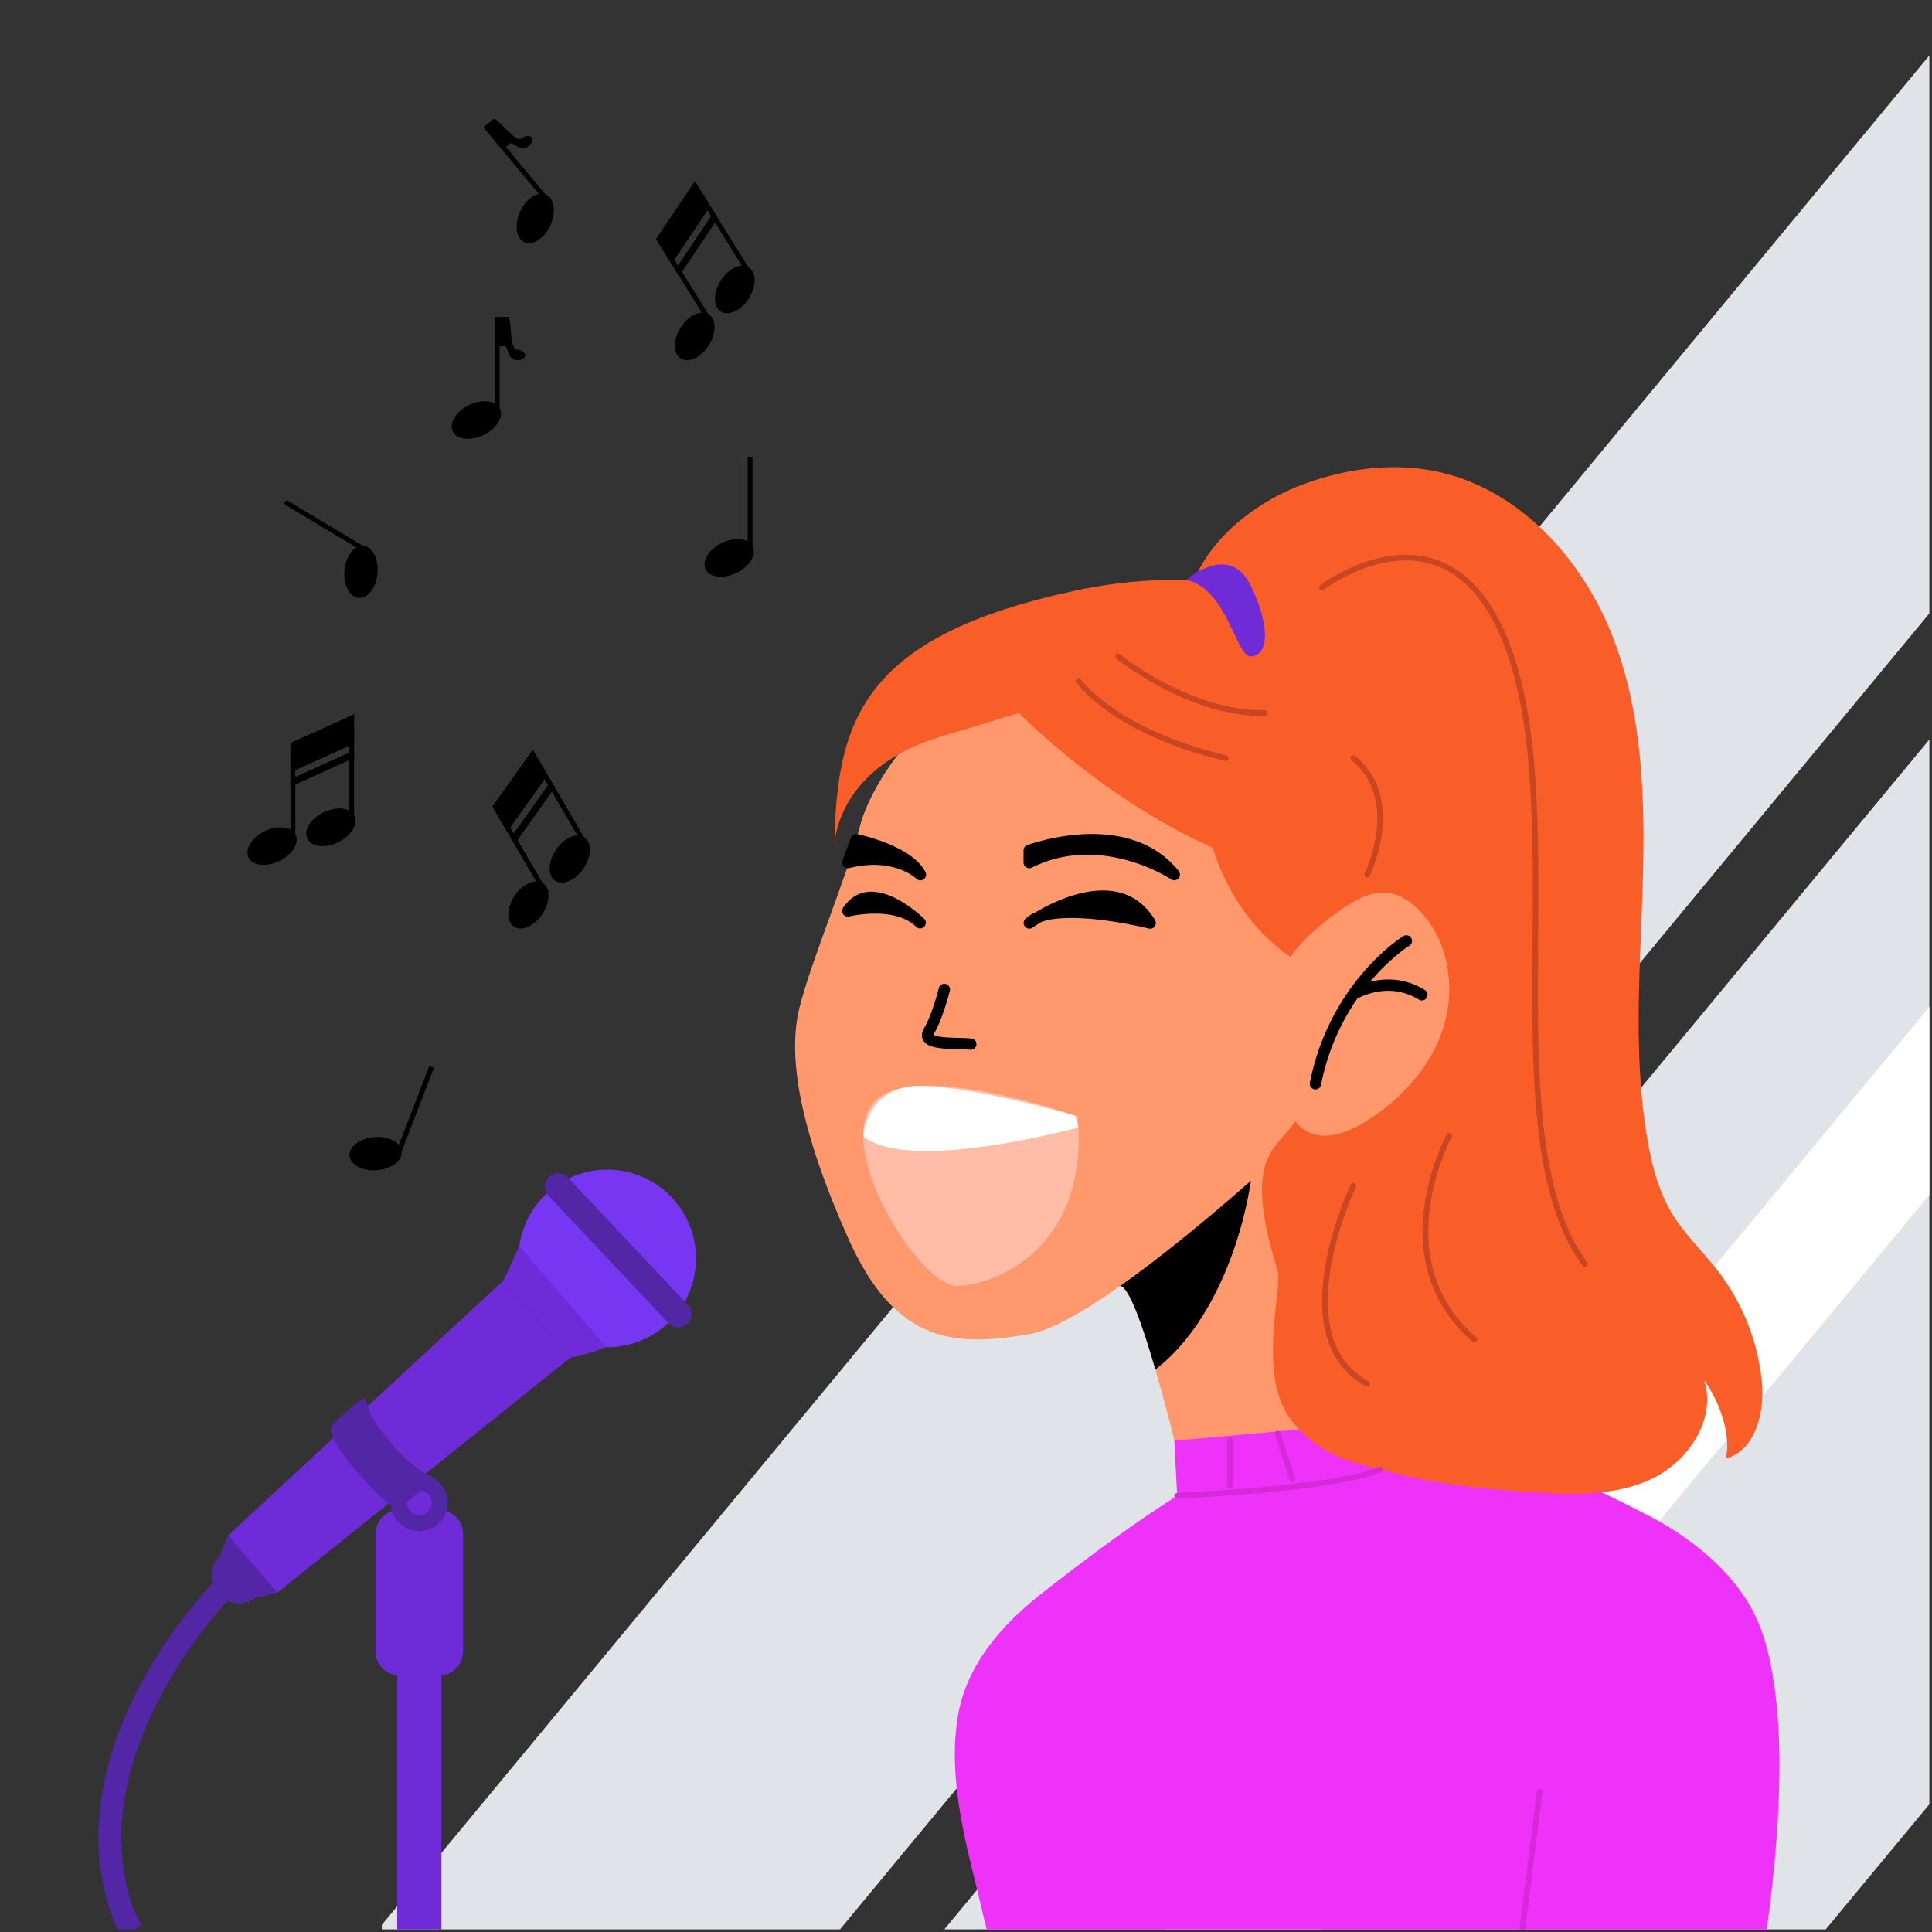 <svg viewBox="0 0 454 454" xmlns="http://www.w3.org/2000/svg" fill-rule="evenodd" clip-rule="evenodd" stroke-linecap="round" stroke-miterlimit="10"><rect x="0" y="0" width="454" height="454" fill="#333333" stroke="none"/><g transform="scale(2.667)"><path fill="none" d="M0 0h170v170H0z"/><clipPath id="a"><path d="M0 0h170v170H0z"/></clipPath><g clip-path="url(#a)"><path d="M141.556 39.247l-9.16 11.07-.241.279v.011l-14.49 17.49-2.05 2.49-3.95 4.77-4.949 5.96v.009l-9.181 11.08v.01l-22.269 26.901-41.62 50.28v.399h40.37l32.519-39.289 16.781-20.26v-.011l11.639-14.06 35.04-42.329V4.886l-28.439 34.361zM112.206 134.967l-29 35.03h77.66l9.13-11.021V65.158l-57.79 69.809z" fill="#e0e3e8" fill-rule="nonzero"/><path d="M169.996 88.707v16.57l-7.189 8.69-1.3 1.57-14.54 17.55v.01l-12.25 14.8c0 .01-.011.01-.011.01l-18.29 22.09h-13.71l33.891-40.94 10.37-12.53 2.349-2.84 19.81-23.92v-.01l.87-1.05z" fill="#fff" fill-rule="nonzero"/><path d="M98.724 113.297c.765.187 1.917 3.348 3.077 7.37.42 1.451.842 3.012 1.25 4.585 1.664 6.444 3.082 13.083 3.082 13.083s2.967 9.702 5.33 10.654c9.379 3.776 21.762-14.618 21.762-14.618-7.454-6.392-20.59-32.959-20.59-32.959s-.912.648-2.285 1.645c-.04.033-.084.058-.123.091-4.398 3.193-13.141 9.741-11.503 10.149" fill="#ff996d" fill-rule="nonzero"/><path d="M85.732 165.019c.615 2.479.905 3.852 1.24 5.101h68.675c.572-4.054.977-8.125 1.1-12.223.105-3.403.017-6.851-.545-10.209-.3-1.794-.73-3.606-1.513-5.25-1.847-3.931-5.795-7.044-9.559-8.96a159.527 159.527 0 00-4.009-1.996c-3.79-1.82-4.907-2.005-10.508-3.658-.589.466-1.232.914-1.908 1.327-.783.493-1.627.941-2.524 1.354-2.744 1.267-5.962 2.181-9.453 2.577-4.388.501-8.538.114-11.985-.941-.352-.105-.695-.22-1.029-.343a111.597 111.597 0 00-5.548 3.773 185.462 185.462 0 00-4.987 3.745c-.386.3-.782.607-1.186.924-2.859 2.216-5.47 4.897-6.816 8.239a12.243 12.243 0 00-.764 2.664c-.79 4.537.22 9.453 1.32 13.876" fill="#ef32f9" fill-rule="nonzero"/><path d="M98.724 113.297c.765.187 1.917 3.348 3.077 7.37 4.993-3.821 7.817-11.489 8.549-17.61-.04.033-.084.058-.123.091-4.398 3.193-13.141 9.741-11.503 10.149" fill-rule="nonzero"/><path d="M116.457 89.634c.252 5.553-2.231 10.885-6.409 14.552-5.455 4.787-14.948 12.635-19.362 13.37-6.394 1.065-11.721 1.065-15.983-8.524-4.262-9.589-5.328-15.982-4.262-20.245 1.066-4.26 4.262-11.719 5.328-15.982 1.065-4.262 7.458-13.852 14.917-11.72 7.458 2.131 24.505 20.244 25.572 26.637.106.64.17 1.28.199 1.912" fill="#ff996d" fill-rule="nonzero"/><path d="M94.947 98.378s-14.917-5.327-18.113-1.065c-3.197 4.261 4.261 15.982 7.458 15.982s11.72-3.196 10.655-14.917" fill="#ffbda7" fill-rule="nonzero"/><path d="M95.014 99.343s-14.944 4.097-18.96.766c0 0 .247-4.468 5.042-4.432 4.795.037 13.63 2.623 13.63 2.623l.288 1.043z" fill="#fff" fill-rule="nonzero"/><path d="M91.226 80.394c1.046-.62 2.944-1.595 4.916-1.861 2.078-.28 4.223.2 5.63 2.54a.506.506 0 01-.03.554.498.498 0 01-.522.188s-4.099-1.028-7.279-.925c-.832.026-1.601.119-2.19.35-.484.29-.776.497-.776.497a.5.5 0 01-.641-.761 2.84 2.84 0 01.892-.582z" fill-rule="nonzero"/><path d="M80.689 81.63c-.764-.728-1.82-1.008-2.81-1.098a10.342 10.342 0 00-3.055.218.5.5 0 01-.537-.762c1.006-1.51 2.41-1.628 3.739-1.206 1.455.463 2.806 1.622 3.26 2.04.056.05.11.1.164.154a.502.502 0 01-.708.708l-.021-.022-.032-.031z"/><path d="M90.51 74.468a.502.502 0 00-.326.468v1.066a.501.501 0 00.727.447c6.143-3.072 12.285 1.035 12.285 1.035a.5.5 0 00.664-.728c-1.8-2.253-4.316-3.076-6.698-3.239-3.483-.238-6.652.95-6.652.95zM80.741 77.421a.499.499 0 00.645.053.498.498 0 00.158-.63c-.473-.94-1.545-1.694-2.685-2.234-1.605-.76-3.315-1.114-3.315-1.114a.499.499 0 00-.57.318l-.743 2.017a.51.51 0 00.102.506.496.496 0 00.49.151c3.942-.986 5.918.933 5.918.933z" fill-rule="nonzero"/><path d="M82.248 91.179c.057.028.175.082.267.106.12.03.254.054.398.073.822.108 1.924.072 2.668.142a.5.5 0 01-.094.996c-.627-.06-1.507-.044-2.26-.102-.588-.045-1.105-.143-1.43-.315-.29-.154-.466-.37-.534-.622-.063-.232-.042-.521.161-.867.732-1.247 1.293-3.514 1.293-3.514a.5.5 0 11.97.242s-.613 2.437-1.4 3.778a.686.686 0 00-.039.083z"/><path d="M103.719 131.796l-.247-4.855 16.437-1.484 10.702 2.369s1.72 7.192-5.013 8.163c-6.733.972-21.711-.887-21.879-4.193" fill="#ef32f9" fill-rule="nonzero"/><path d="M104.601 55.686c-.749-5.871 4.568-10.882 10.108-12.967 3.827-1.44 8.049-2.018 12.042-1.14 7.221 1.586 12.765 7.775 15.404 14.681 2.637 6.907 2.806 14.489 2.576 21.878-.231 7.39-.823 14.843.401 22.134.395 2.348.993 4.706 2.239 6.736 1.12 1.827 2.715 3.311 4.021 5.012a19.155 19.155 0 013.835 9.601c.289 2.743-.509 6.164-3.168 6.9.501-2.153-.601-5.106-1.901-6.894 1.083 3.392-1.367 7.11-4.577 8.651-3.209 1.541-6.936 1.436-10.489 1.209-3.94-.254-7.891-.622-11.721-1.577-4.063-1.014-6.722-1.385-9.438-4.571-3.293-3.862-.894-11.904-1.36-13.394-4.012-12.837 2.015-10.28 2.081-15.356.051-4.047 3.011-9.492-.843-12.178-10.003-6.971-8.118-20.162-9.21-28.725" fill="#f95e28" fill-rule="nonzero"/><path d="M113.699 84.367c.855-1.643 4.87-4.82 6.624-5.417.666-.227 1.379-.355 2.076-.257 1.023.147 1.92.773 2.643 1.51 2.574 2.628 3.24 6.774 2.146 10.285-1.093 3.512-3.741 6.397-6.864 8.337-1.594.99-3.67 1.757-5.285.8-.993-.588-1.562-1.723-1.739-2.863-.179-1.141-.019-2.304.141-3.447l.637-4.555-.379-4.393z" fill="#ff996d" fill-rule="nonzero"/><path d="M119.584 87.997a20.176 20.176 0 00-3.188 7.587.5.5 0 11-.982-.194c1.77-8.94 8.235-12.91 8.235-12.91a.503.503 0 01.69.164.501.501 0 01-.165.687s-1.639 1.015-3.45 3.17c1.248-.307 3.015-.385 4.815.725a.502.502 0 01.165.688.503.503 0 01-.69.163c-2.52-1.554-4.962-.341-5.43-.08z"/><path d="M73.525 74.518s-.003-6.769 9.304-9.589l6.944-2.104s8.314 8.55 19.048 12.702c10.734 4.15 15.8-1.295 15.8-1.295s-.144 4.58 2.718 6.87c0 0 .456-4.886 2.232-5.52 1.776-.634 3.637-.49 3.637-.49s.43-11.02-3.149-14.17c-3.578-3.149-16.745-12.882-35.35-8.874-18.608 4.007-21.04 11.307-21.184 22.47" fill="#f95e28" fill-rule="nonzero"/><path d="M104.53 51.095s3.82-3.42 5.704.568c1.883 3.99 1.355 6.094 0 6.175-1.355.081-2.038-5.933-5.704-6.743" fill="#6f2bd8" fill-rule="nonzero"/><path d="M116.474 51.771s11.788-9.025 16.75 6.293c4.961 15.318-1.678 42.402 6.418 53.31M95.039 59.985s3.002 4.435 12.954 6.812M98.522 57.84s6.283 5.113 12.936 4.985M127.694 100.063s-5.958 10.895 2.213 17.96M120.458 121.923c-7.582-4.137-1.22-17.445-1.22-17.445M120.458 77.068c.32-.643 3.04-6.82-1.22-10.272" fill="none" stroke="#c94623" stroke-width=".5"/><path d="M108.379 126.874v3.978M112.57 126.319l1.288 3.977M103.718 131.795s13.783-.582 17.893-2.316M135.662 157.88l-1.52 12.024" fill="none" stroke="#d629d7" stroke-width=".5" stroke-linejoin="round"/><path d="M10.71 170.624a15.196 15.196 0 01-1.305-3.255c-3.855-14.271 8.917-27.449 9.462-28.004l1.426 1.404c-.126.127-12.511 12.923-8.957 26.078.264.971.645 1.923 1.133 2.824l-1.758.953z" fill="#5226a5" fill-rule="nonzero"/><path d="M26.326 134.488a2.403 2.403 0 00-1.638-.867 2.403 2.403 0 00-1.77.544l-3.404 2.814c-.5.412-.807.993-.869 1.638-.06.643.133 1.272.544 1.77a2.404 2.404 0 001.87.879c.561 0 1.1-.193 1.538-.555l3.405-2.815a2.426 2.426 0 00.324-3.408" fill="#5226a5" fill-rule="nonzero"/><path fill="#6f2bd8" d="M38.89 146.607H35v23.54h3.89z"/><path d="M40.798 145.496a2.13 2.13 0 01-2.13 2.131h-3.443a2.13 2.13 0 01-2.131-2.131v-10.338a2.13 2.13 0 012.13-2.131h3.444a2.13 2.13 0 012.13 2.131v10.338z" fill="#6f2bd8" fill-rule="nonzero"/><path d="M39.45 132.404a2.503 2.503 0 11-5.008 0 2.503 2.503 0 015.007 0" fill="#5226a5" fill-rule="nonzero"/><path d="M58.612 116.804a7.822 7.822 0 01-11.032-.817 7.821 7.821 0 01.817-11.032 7.822 7.822 0 1110.215 11.849" fill="#7736f2" fill-rule="nonzero"/><path d="M38.04 132.404a1.094 1.094 0 11-2.189 0 1.094 1.094 0 012.189 0" fill="#6f2bd8" fill-rule="nonzero"/><path d="M20.095 135.287l-.686 1.62 3.328 3.859 1.703-.44-4.345-5.039z" fill="#5226a5" fill-rule="nonzero"/><path d="M44.37 112.815l1.387-3.015 7.674 8.902s-1.987.726-3.187.928l-5.875-6.815z" fill="#6f2bd8" fill-rule="nonzero"/><path d="M44.37 112.815l-24.274 22.472 4.343 5.04 25.805-20.697-5.875-6.815z" fill="#6f2bd8" fill-rule="nonzero"/><path d="M60.566 116.644c-.47.442-1.215.42-1.657-.05l-10.58-11.24a1.175 1.175 0 01.05-1.656 1.175 1.175 0 011.657.05l10.58 11.24c.442.469.42 1.215-.05 1.656M35.177 132.77c-.362.077-1.11-.073-3.607-2.97-2.497-2.896-2.452-3.688-2.407-4.007.045-.318 2.744-2.737 2.965-2.555.222.18.098 1.328 2.406 4.006 2.309 2.678 3.529 2.689 3.609 2.97.079.282-2.603 2.479-2.966 2.556" fill="#5226a5" fill-rule="nonzero"/><path d="M26.047 73.55c.35.73-.294 1.77-1.44 2.321-1.145.553-2.36.41-2.711-.318-.351-.729.293-1.769 1.439-2.32 1.145-.553 2.359-.412 2.712.317" fill-rule="nonzero"/><path d="M26.02 65.651h-.42v8.111h.42z"/><path d="M31.227 71.894c.353.73-.29 1.768-1.438 2.321-1.147.553-2.36.41-2.71-.318-.354-.729.291-1.769 1.437-2.32 1.147-.554 2.36-.412 2.711.317" fill-rule="nonzero"/><path d="M31.202 63.996h-.42v8.111h.42z"/><path d="M31.2 65.521l-5.605 2.53v-2.589l5.605-2.53v2.589zM31.2 66.786l-5.605 2.529v-.665l5.605-2.53v.666zM47.852 77.825c.67.45.638 1.674-.072 2.729-.713 1.054-1.832 1.543-2.505 1.09-.67-.45-.638-1.673.073-2.728.712-1.054 1.832-1.544 2.504-1.091" fill-rule="nonzero"/><path d="M43.846 71.016l-.364.212 4.091 7.005.364-.213z"/><path d="M51.49 73.78c.671.453.64 1.675-.072 2.73-.71 1.056-1.83 1.544-2.502 1.093-.67-.453-.64-1.675.072-2.73.711-1.055 1.831-1.544 2.502-1.092" fill-rule="nonzero"/><path d="M47.486 66.972l-.364.213 4.09 7.003.364-.213z"/><path d="M48.253 68.292l-3.566 5.01-1.304-2.237 3.564-5.01 1.306 2.237zM48.89 69.383l-3.564 5.011-.336-.573 3.564-5.012.337.574zM62.448 27.697c.683.436.683 1.657.001 2.73-.682 1.076-1.789 1.594-2.473 1.16-.68-.433-.683-1.655 0-2.73.682-1.073 1.788-1.593 2.472-1.16" fill-rule="nonzero"/><path d="M62.538 27.892l-4.276-6.893-.357.222 4.276 6.892z"/><path d="M65.978 23.558c.683.434.684 1.657.003 2.73-.684 1.076-1.79 1.593-2.474 1.16-.682-.434-.682-1.657-.001-2.73.683-1.075 1.788-1.594 2.472-1.16" fill-rule="nonzero"/><path d="M66.069 23.752l-4.277-6.893-.356.222 4.276 6.892z"/><path d="M62.594 18.157l-3.429 5.105-1.366-2.199 3.43-5.105 1.365 2.199zM63.26 19.232l-3.429 5.105-.35-.566 3.428-5.103.352.564zM66.327 48.154c.352.729-.293 1.769-1.438 2.322-1.146.552-2.36.41-2.712-.318-.353-.73.292-1.769 1.438-2.321 1.147-.553 2.36-.411 2.712.317" fill-rule="nonzero"/><path d="M66.301 40.256h-.42v8.111h.42z"/><path d="M32.02 48.093c.805.073 1.363 1.161 1.248 2.43-.116 1.265-.862 2.231-1.67 2.16-.805-.076-1.363-1.163-1.247-2.43.115-1.266.863-2.235 1.669-2.16" fill-rule="nonzero"/><path d="M32.188 48.222l-6.953-4.174-.216.36 6.953 4.174z"/><path d="M35.396 101.467c.064.807-.912 1.542-2.18 1.644-1.267.101-2.348-.47-2.414-1.278-.064-.806.912-1.543 2.181-1.643 1.268-.101 2.35.471 2.413 1.277" fill-rule="nonzero"/><path d="M38.228 94.092l-.409-.158-2.915 7.57.409.157z"/><path d="M44.047 36.01c.35.727-.293 1.767-1.438 2.32-1.147.552-2.361.41-2.713-.319-.351-.73.292-1.768 1.438-2.32 1.147-.554 2.36-.41 2.713.318" fill-rule="nonzero"/><path d="M44.021 28.109h-.42v8.112h.42z"/><path d="M45.604 31.733c-.973 0-.789-1.225-1.13-1.225h-.847V27.92h1.083c.473 0 .08 2.91.894 2.91.813 0 .972.903 0 .903M48.115 17.153c.735.335.905 1.545.378 2.703s-1.553 1.825-2.289 1.489c-.735-.336-.905-1.546-.378-2.704.527-1.158 1.552-1.824 2.29-1.488" fill-rule="nonzero"/><path d="M48.23 17.331l-5.187-6.235-.323.269 5.187 6.235z"/><path d="M46.577 12.869c-.746.62-1.389-.437-1.65-.22l-.653.542-1.655-1.99.834-.692c.363-.301 1.921 2.186 2.547 1.665.625-.52 1.324.073.577.695" fill-rule="nonzero"/></g></g></svg>